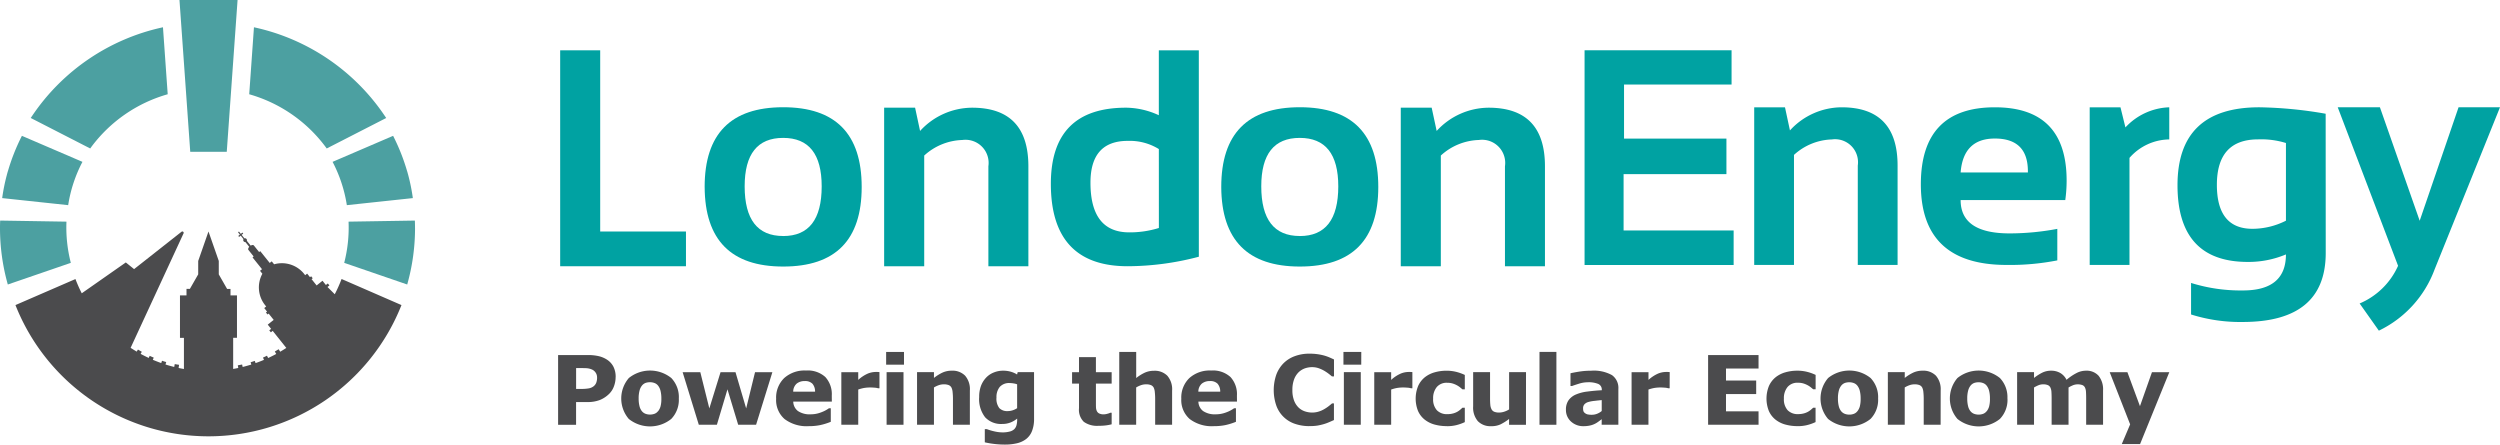 <svg id="Layer_1" data-name="Layer 1" xmlns="http://www.w3.org/2000/svg" width="275.04" height="48.91" viewBox="0 0 275.04 48.91">
  <g id="logo_landscape" data-name="logo landscape">
    <path id="Path_6319" data-name="Path 6319" d="M190.5,5.529V9.3H178.67v5.946h11.265v3.914H178.621v6.193h12.107v3.8h-16.4V5.529Z" fill="#00a2a2"/>
    <g id="Group_4592" data-name="Group 4592">
      <path id="Path_6320" data-name="Path 6320" d="M192.991,29.147V11.805h3.386l.546,2.543a7.752,7.752,0,0,1,5.681-2.543q6.16,0,6.161,6.408V29.147h-4.379V18.213a2.533,2.533,0,0,0-2.141-2.872,2.563,2.563,0,0,0-.716,0,6.446,6.446,0,0,0-4.162,1.7V29.146Z" fill="#00a2a2"/>
      <path id="Path_6321" data-name="Path 6321" d="M219.467,11.805q7.894,0,7.895,8.059a15.575,15.575,0,0,1-.149,2.147H215.7q0,3.666,5.384,3.667a28.318,28.318,0,0,0,5.253-.5v3.469a26.879,26.879,0,0,1-5.582.5q-9.43,0-9.431-8.869,0-8.473,8.143-8.473M215.7,18.973h7.4v-.132q0-3.6-3.634-3.6-3.47,0-3.766,3.733" fill="#00a2a2"/>
      <path id="Path_6322" data-name="Path 6322" d="M229.9,29.147V11.805h3.386l.545,2.213a6.875,6.875,0,0,1,4.823-2.213v3.534a5.9,5.9,0,0,0-4.377,2.032V29.147Z" fill="#00a2a2"/>
      <path id="Path_6323" data-name="Path 6323" d="M255.867,27.823q0,7.6-9.133,7.6a17.97,17.97,0,0,1-5.682-.826V31.129a18.356,18.356,0,0,0,5.715.825q4.722,0,4.723-3.964a10.616,10.616,0,0,1-4.2.826q-7.73,0-7.73-8.44,0-8.571,9-8.572a45.708,45.708,0,0,1,7.3.71Zm-4.377-12.09a9.212,9.212,0,0,0-3.055-.4q-4.543,0-4.543,5,0,4.839,3.915,4.839a8.2,8.2,0,0,0,3.683-.892Z" fill="#00a2a2"/>
      <path id="Path_6324" data-name="Path 6324" d="M257.187,11.8h4.641l4.377,12.487L270.482,11.8h4.558l-7.2,17.855a12.146,12.146,0,0,1-6.128,6.722l-2.114-2.99a8.058,8.058,0,0,0,4.228-4.145Z" fill="#00a2a2"/>
      <path id="Path_6325" data-name="Path 6325" d="M77.522,20.569q0-8.77,8.638-8.771T94.8,20.569q0,8.756-8.638,8.755-8.6,0-8.638-8.755m8.638,5.4q4.235,0,4.237-5.465,0-5.332-4.237-5.333T81.924,20.5q0,5.466,4.236,5.465" fill="#00a2a2"/>
      <path id="Path_6326" data-name="Path 6326" d="M97.27,29.291V11.848h3.405l.548,2.559a7.8,7.8,0,0,1,5.715-2.559q6.2,0,6.2,6.446v11h-4.4v-11a2.547,2.547,0,0,0-2.874-2.892,6.483,6.483,0,0,0-4.186,1.712V29.291Z" fill="#00a2a2"/>
      <path id="Path_6327" data-name="Path 6327" d="M131.891,28.243a30.865,30.865,0,0,1-7.825,1.047q-8.455,0-8.455-9.07,0-8.371,8.273-8.373a8.75,8.75,0,0,1,3.605.831V5.535h4.4Zm-4.4-11.844a6.1,6.1,0,0,0-3.422-.9q-4.1,0-4.1,4.6,0,5.465,4.269,5.465a10.767,10.767,0,0,0,3.257-.482Z" fill="#00a2a2"/>
      <path id="Path_6328" data-name="Path 6328" d="M134.358,20.569q0-8.77,8.638-8.771t8.638,8.771q0,8.756-8.638,8.755-8.6,0-8.638-8.755m8.638,5.4q4.234,0,4.237-5.465,0-5.332-4.237-5.333T138.76,20.5q0,5.466,4.236,5.465" fill="#00a2a2"/>
      <path id="Path_6329" data-name="Path 6329" d="M154.107,29.291V11.848h3.4l.549,2.559a7.8,7.8,0,0,1,5.714-2.559q6.2,0,6.2,6.446v11h-4.4v-11A2.547,2.547,0,0,0,162.7,15.4a6.488,6.488,0,0,0-4.186,1.712V29.291Z" fill="#00a2a2"/>
      <path id="Path_6330" data-name="Path 6330" d="M61.628,5.535V29.291H75.467V25.47H66.031V5.535Z" fill="#00a2a2"/>
    </g>
    <g id="Group_4593" data-name="Group 4593">
      <path id="Path_6331" data-name="Path 6331" d="M0,25.083A22.84,22.84,0,0,0,.86,31.3l6.932-2.382a15.6,15.6,0,0,1-.48-4.533L.018,24.266c-.012.273-.018.545-.018.818" fill="#4ca0a1"/>
      <path id="Path_6332" data-name="Path 6332" d="M.237,21.794,7.5,22.57a15.3,15.3,0,0,1,1.571-4.764L2.411,14.944c-.041.077-.077.154-.119.237a22.189,22.189,0,0,0-1.4,3.579C.846,18.9.8,19.05.767,19.2a.1.1,0,0,0-.018.059A20.847,20.847,0,0,0,.24,21.794" fill="#4ca0a1"/>
      <path id="Path_6333" data-name="Path 6333" d="M45.661,25.083A22.84,22.84,0,0,1,44.8,31.3l-6.932-2.382a15.527,15.527,0,0,0,.479-4.533l7.294-.118c.011.273.018.546.018.818" fill="#4ca0a1"/>
      <path id="Path_6334" data-name="Path 6334" d="M45.423,21.794l-7.264.776a15.337,15.337,0,0,0-1.57-4.764l6.659-2.862c.042.077.078.154.119.237a22.1,22.1,0,0,1,1.4,3.579c.048.143.089.29.125.439a.1.1,0,0,1,.018.059,20.847,20.847,0,0,1,.509,2.536" fill="#4ca0a1"/>
      <path id="Path_6335" data-name="Path 6335" d="M19.745,0h6.392l-1.19,16.7H20.93Z" fill="#4ca0a1"/>
      <path id="Path_6336" data-name="Path 6336" d="M17.929,3l.521,7.369a15.887,15.887,0,0,0-8.4,5.792l-.126.173L3.379,12.978l.163-.238A23.257,23.257,0,0,1,17.932,3" fill="#4ca0a1"/>
      <path id="Path_6337" data-name="Path 6337" d="M27.939,3l-.521,7.369a15.887,15.887,0,0,1,8.4,5.792l.126.173,6.545-3.353-.161-.238A23.261,23.261,0,0,0,27.938,3" fill="#4ca0a1"/>
      <path id="Path_6338" data-name="Path 6338" d="M37.578,30.694a15.539,15.539,0,0,1-.749,1.678l-.8-.8.211-.17-.173-.218-.213.17-.374-.467-.646.517-.555-.693.126-.1-.173-.217-.128.1-.313-.392-.22.176c-.013-.017-.024-.035-.038-.052a3.138,3.138,0,0,0-3.377-1.149l-.261-.325-.221.177-1.044-1.3-.123.1-.577-.721c-.061-.077-.206-.066-.349.017l-.423-.529a.218.218,0,0,0-.036-.2.214.214,0,0,0-.233-.072l-.307-.385.178-.143-.086-.109-.18.143-.206-.257-.1.082.206.257-.179.144.088.109.179-.144.307.385a.213.213,0,0,0,.019.243.216.216,0,0,0,.192.08l.422.529c-.111.122-.155.261-.093.337l.576.721-.123.1,1.044,1.3-.221.176.259.325a3.135,3.135,0,0,0,.379,3.549l.042.049-.218.174.314.392-.126.1.175.218.125-.1.555.693-.654.523.373.466-.205.164.175.217L30,36.4l1.5,1.878c-.221.144-.445.282-.673.416l-.173-.274c-.135.084-.275.169-.42.253l.156.268c-.292.159-.589.307-.892.447l-.125-.254q-.215.106-.441.208l.111.248q-.455.192-.925.358l-.086-.245c-.151.053-.3.1-.46.152l.077.25c-.313.1-.632.188-.953.268l-.058-.273c-.156.033-.314.063-.474.089l.049.293q-.279.059-.561.108V37.164h.419V32.5h-.713v-.714h-.373l-.916-1.6V28.709l-1.132-3.242-1.131,3.242v1.473l-.916,1.6h-.372V32.5H19.8v4.668h.435v3.428q-.293-.051-.584-.113l.048-.35c-.16-.021-.317-.048-.474-.078l-.059.316q-.485-.12-.957-.268l.077-.271c-.158-.045-.312-.092-.463-.143l-.084.255q-.47-.166-.926-.36l.1-.238c-.151-.063-.3-.129-.444-.2l-.108.233c-.3-.14-.6-.288-.889-.447L15.6,38.7c-.146-.081-.288-.163-.424-.244l-.135.227q-.342-.2-.671-.416l5.822-12.588a.147.147,0,0,0-.228-.177l-5.212,4.105-.913-.736-.032.027L8.994,32.266A15.474,15.474,0,0,1,8.3,30.7L1.7,33.563a22.833,22.833,0,0,0,42.468,0Z" fill="#4b4b4d"/>
    </g>
    <g id="Group_4594" data-name="Group 4594">
      <path id="Path_6339" data-name="Path 6339" d="M67.728,41.481a2.905,2.905,0,0,1-.18,1.007,2.23,2.23,0,0,1-.516.827A3.16,3.16,0,0,1,66.009,44a3.693,3.693,0,0,1-1.4.232H63.378v2.5H61.4v-7.67h3.256a5.122,5.122,0,0,1,1.234.126,2.915,2.915,0,0,1,.889.379,2.039,2.039,0,0,1,.708.778,2.446,2.446,0,0,1,.245,1.138m-2.046.044a.91.91,0,0,0-.175-.558.935.935,0,0,0-.407-.326,1.825,1.825,0,0,0-.6-.136c-.2-.009-.457-.013-.783-.013h-.34v2.293h.567a4.634,4.634,0,0,0,.832-.061,1.193,1.193,0,0,0,.549-.247.94.94,0,0,0,.275-.394,1.6,1.6,0,0,0,.085-.557" fill="#4b4b4d"/>
      <path id="Path_6340" data-name="Path 6340" d="M74.681,43.841a3.016,3.016,0,0,1-.832,2.248,3.732,3.732,0,0,1-4.673,0,3.458,3.458,0,0,1,.006-4.5,3.732,3.732,0,0,1,4.673,0,3.037,3.037,0,0,1,.827,2.252M72.4,45.242a1.5,1.5,0,0,0,.27-.534,3.215,3.215,0,0,0,.09-.863,3.371,3.371,0,0,0-.093-.855,1.49,1.49,0,0,0-.258-.551.9.9,0,0,0-.4-.3,1.4,1.4,0,0,0-.5-.088,1.485,1.485,0,0,0-.477.073.966.966,0,0,0-.4.288,1.463,1.463,0,0,0-.27.551,3.27,3.27,0,0,0-.1.881,3.386,3.386,0,0,0,.088.821,1.45,1.45,0,0,0,.258.559.979.979,0,0,0,.394.294,1.463,1.463,0,0,0,1,.008.894.894,0,0,0,.389-.286" fill="#4b4b4d"/>
      <path id="Path_6341" data-name="Path 6341" d="M84.974,40.945l-1.793,5.786H81.212l-1.179-3.9-1.164,3.9H76.88L75.1,40.945h1.945l.993,3.988,1.234-3.988h1.644l1.174,3.988.977-3.988Z" fill="#4b4b4d"/>
      <path id="Path_6342" data-name="Path 6342" d="M91.516,44.18H87.27a1.332,1.332,0,0,0,.517,1.041,2.3,2.3,0,0,0,1.4.36,3.146,3.146,0,0,0,1.139-.211,3.576,3.576,0,0,0,.871-.454H91.4v1.489a6.912,6.912,0,0,1-1.185.366,6.131,6.131,0,0,1-1.231.113,4.027,4.027,0,0,1-2.669-.783,2.761,2.761,0,0,1-.927-2.231,2.982,2.982,0,0,1,.878-2.269,3.351,3.351,0,0,1,2.409-.838,2.875,2.875,0,0,1,2.123.714,2.789,2.789,0,0,1,.711,2.053ZM89.67,43.093a1.3,1.3,0,0,0-.288-.876,1.109,1.109,0,0,0-.85-.293,1.357,1.357,0,0,0-.881.278,1.182,1.182,0,0,0-.386.891Z" fill="#4b4b4d"/>
      <path id="Path_6343" data-name="Path 6343" d="M96.755,42.712H96.59a1.693,1.693,0,0,0-.381-.062c-.174-.013-.32-.021-.437-.021a4.206,4.206,0,0,0-.7.052,3.971,3.971,0,0,0-.652.175v3.875H92.56V40.945h1.86v.85a3.849,3.849,0,0,1,1.064-.7,2.358,2.358,0,0,1,.833-.173h.221a1.859,1.859,0,0,1,.216.016Z" fill="#4b4b4d"/>
      <path id="Path_6344" data-name="Path 6344" d="M99.453,40.12H97.49v-1.4h1.963ZM99.4,46.73h-1.86V40.944H99.4Z" fill="#4b4b4d"/>
      <path id="Path_6345" data-name="Path 6345" d="M106.7,46.731h-1.86v-2.87a6.822,6.822,0,0,0-.036-.7,1.468,1.468,0,0,0-.124-.513.61.61,0,0,0-.3-.278,1.411,1.411,0,0,0-.553-.088,1.72,1.72,0,0,0-.513.082,2.755,2.755,0,0,0-.564.263v4.1h-1.86V40.94h1.86v.639a4.721,4.721,0,0,1,.948-.592,2.432,2.432,0,0,1,1.012-.206,1.942,1.942,0,0,1,1.464.546,2.269,2.269,0,0,1,.527,1.634Z" fill="#4b4b4d"/>
      <path id="Path_6346" data-name="Path 6346" d="M113.763,46.067a3.575,3.575,0,0,1-.232,1.369,2.051,2.051,0,0,1-.649.871,2.654,2.654,0,0,1-1.007.461,5.739,5.739,0,0,1-1.332.142,9.612,9.612,0,0,1-1.187-.073,9.147,9.147,0,0,1-1.012-.175V47.214h.227a5.826,5.826,0,0,0,.828.245,4.033,4.033,0,0,0,.875.111,3.024,3.024,0,0,0,.836-.1,1.1,1.1,0,0,0,.491-.27.983.983,0,0,0,.232-.423,2.342,2.342,0,0,0,.071-.618v-.108a2.77,2.77,0,0,1-.741.433,2.459,2.459,0,0,1-.906.159,2.392,2.392,0,0,1-1.873-.732,3.242,3.242,0,0,1-.659-2.225,3.443,3.443,0,0,1,.2-1.236,2.738,2.738,0,0,1,.567-.907,2.337,2.337,0,0,1,.836-.562,2.686,2.686,0,0,1,1.016-.2,3.055,3.055,0,0,1,.851.111,2.715,2.715,0,0,1,.7.307l.067-.258h1.8ZM111.9,44.908V42.281a1.78,1.78,0,0,0-.394-.1,2.651,2.651,0,0,0-.417-.039,1.372,1.372,0,0,0-1.095.42,1.738,1.738,0,0,0-.365,1.172,1.685,1.685,0,0,0,.312,1.164,1.209,1.209,0,0,0,.922.33,1.742,1.742,0,0,0,.545-.088,2.058,2.058,0,0,0,.488-.231" fill="#4b4b4d"/>
      <path id="Path_6347" data-name="Path 6347" d="M122.3,46.68a5.25,5.25,0,0,1-.634.121,6.418,6.418,0,0,1-.82.044,2.483,2.483,0,0,1-1.609-.438,1.85,1.85,0,0,1-.529-1.5V42.2h-.763V40.945h.763V39.292h1.86v1.653H122.3V42.2h-1.731v2.054c0,.2,0,.377.006.532a1.072,1.072,0,0,0,.082.407.568.568,0,0,0,.254.286,1.075,1.075,0,0,0,.532.106,1.555,1.555,0,0,0,.377-.062,1.634,1.634,0,0,0,.326-.113h.155Z" fill="#4b4b4d"/>
      <path id="Path_6348" data-name="Path 6348" d="M128.949,46.731h-1.863v-2.87a6.822,6.822,0,0,0-.036-.7,1.466,1.466,0,0,0-.123-.513.619.619,0,0,0-.3-.278,1.413,1.413,0,0,0-.554-.088,1.72,1.72,0,0,0-.513.082,2.809,2.809,0,0,0-.564.263v4.1h-1.86V38.72H125v2.869a4.728,4.728,0,0,1,.949-.592,2.424,2.424,0,0,1,1.011-.206,1.942,1.942,0,0,1,1.464.546,2.269,2.269,0,0,1,.527,1.634Z" fill="#4b4b4d"/>
      <path id="Path_6349" data-name="Path 6349" d="M136.088,44.18h-4.246a1.335,1.335,0,0,0,.517,1.041,2.307,2.307,0,0,0,1.4.36,3.168,3.168,0,0,0,1.139-.211,3.535,3.535,0,0,0,.87-.454h.206v1.489a6.825,6.825,0,0,1-1.185.366,6.124,6.124,0,0,1-1.231.113,4.027,4.027,0,0,1-2.669-.783,2.761,2.761,0,0,1-.927-2.231,2.982,2.982,0,0,1,.878-2.269,3.349,3.349,0,0,1,2.408-.838,2.875,2.875,0,0,1,2.123.714,2.785,2.785,0,0,1,.711,2.053Zm-1.844-1.087a1.3,1.3,0,0,0-.289-.876,1.1,1.1,0,0,0-.85-.293,1.357,1.357,0,0,0-.881.278,1.187,1.187,0,0,0-.387.891Z" fill="#4b4b4d"/>
      <path id="Path_6350" data-name="Path 6350" d="M144.046,46.88a4.785,4.785,0,0,1-1.579-.252,3.273,3.273,0,0,1-2.05-2,5.245,5.245,0,0,1-.013-3.38,3.528,3.528,0,0,1,.793-1.272,3.373,3.373,0,0,1,1.239-.789,4.537,4.537,0,0,1,1.615-.278,6.366,6.366,0,0,1,.873.054,6.091,6.091,0,0,1,.719.142,4.992,4.992,0,0,1,.626.219c.187.081.351.155.492.224v1.86h-.226c-.1-.082-.218-.18-.363-.292a5.048,5.048,0,0,0-.5-.333,3.534,3.534,0,0,0-.614-.278,2.163,2.163,0,0,0-.7-.112,2.409,2.409,0,0,0-.794.131,1.944,1.944,0,0,0-.7.434,2.129,2.129,0,0,0-.492.777,3.226,3.226,0,0,0-.188,1.172,3.111,3.111,0,0,0,.2,1.2,2.093,2.093,0,0,0,.512.761,1.882,1.882,0,0,0,.7.4,2.535,2.535,0,0,0,.763.12,2.432,2.432,0,0,0,.714-.107,2.778,2.778,0,0,0,.651-.292,4.111,4.111,0,0,0,.469-.318c.145-.113.263-.21.356-.292h.206v1.834c-.192.086-.377.167-.551.242a4.723,4.723,0,0,1-.552.2,6.341,6.341,0,0,1-.706.165,5.506,5.506,0,0,1-.907.057" fill="#4b4b4d"/>
      <path id="Path_6351" data-name="Path 6351" d="M149.759,40.12H147.8v-1.4h1.963Zm-.052,6.61h-1.86V40.944h1.86Z" fill="#4b4b4d"/>
      <path id="Path_6352" data-name="Path 6352" d="M155.384,42.712h-.165a1.685,1.685,0,0,0-.38-.062c-.175-.013-.32-.021-.437-.021a4.206,4.206,0,0,0-.7.052,3.971,3.971,0,0,0-.652.175v3.875h-1.86V40.945h1.86v.85a3.849,3.849,0,0,1,1.064-.7,2.358,2.358,0,0,1,.833-.173h.221a1.825,1.825,0,0,1,.216.016Z" fill="#4b4b4d"/>
      <path id="Path_6353" data-name="Path 6353" d="M159.185,46.881a5.007,5.007,0,0,1-1.383-.18,3.029,3.029,0,0,1-1.089-.557A2.517,2.517,0,0,1,156,45.2a3.7,3.7,0,0,1,.018-2.735,2.619,2.619,0,0,1,.755-.974,3.072,3.072,0,0,1,1.082-.535,4.711,4.711,0,0,1,1.272-.171,4.367,4.367,0,0,1,1.092.129,5.138,5.138,0,0,1,.933.335v1.582h-.262c-.073-.061-.159-.134-.26-.216a2.358,2.358,0,0,0-.373-.242,2.483,2.483,0,0,0-.463-.188,2.115,2.115,0,0,0-.587-.074,1.412,1.412,0,0,0-1.139.471,1.921,1.921,0,0,0-.4,1.281,1.777,1.777,0,0,0,.409,1.268,1.521,1.521,0,0,0,1.16.432,2.318,2.318,0,0,0,.631-.079,2,2,0,0,0,.466-.188,2.129,2.129,0,0,0,.308-.216c.09-.076.172-.149.248-.222h.262v1.582a5.037,5.037,0,0,1-.915.327,4.253,4.253,0,0,1-1.054.121" fill="#4b4b4d"/>
      <path id="Path_6354" data-name="Path 6354" d="M167.881,46.732h-1.859v-.639a5.554,5.554,0,0,1-.942.594,2.345,2.345,0,0,1-1.018.2,1.923,1.923,0,0,1-1.475-.552,2.3,2.3,0,0,1-.517-1.628V40.94h1.86v2.87q0,.436.029.729a1.263,1.263,0,0,0,.131.481.591.591,0,0,0,.3.279,1.413,1.413,0,0,0,.554.088,1.84,1.84,0,0,0,.526-.088,2.256,2.256,0,0,0,.557-.258v-4.1h1.859Z" fill="#4b4b4d"/>
      <rect id="Rectangle_255" data-name="Rectangle 255" x="169.369" y="38.715" width="1.86" height="8.016" fill="#4b4b4d"/>
      <path id="Path_6355" data-name="Path 6355" d="M176.215,46.118q-.15.112-.371.273a2.345,2.345,0,0,1-.984.436,3.236,3.236,0,0,1-.644.059,1.969,1.969,0,0,1-1.381-.51,1.693,1.693,0,0,1-.556-1.3,1.756,1.756,0,0,1,.283-1.035,1.9,1.9,0,0,1,.8-.634,4.559,4.559,0,0,1,1.278-.33q.762-.1,1.582-.145V42.9a.666.666,0,0,0-.392-.662,2.824,2.824,0,0,0-1.154-.183,3.287,3.287,0,0,0-.979.162c-.347.109-.6.192-.748.25h-.17v-1.4q.294-.076.956-.183a8.408,8.408,0,0,1,1.326-.1,4.111,4.111,0,0,1,2.285.487,1.726,1.726,0,0,1,.7,1.527V46.73h-1.839Zm0-.9v-1.2q-.376.032-.814.086a3.83,3.83,0,0,0-.664.125.919.919,0,0,0-.426.255.638.638,0,0,0-.146.439,1.151,1.151,0,0,0,.031.292.448.448,0,0,0,.155.216.77.77,0,0,0,.283.152,2.034,2.034,0,0,0,.516.048,1.538,1.538,0,0,0,.564-.113,1.779,1.779,0,0,0,.5-.3" fill="#4b4b4d"/>
      <path id="Path_6356" data-name="Path 6356" d="M183.689,42.712h-.165a1.685,1.685,0,0,0-.38-.062c-.174-.013-.32-.021-.436-.021a4.206,4.206,0,0,0-.7.052,3.971,3.971,0,0,0-.652.175v3.875H179.5V40.945h1.86v.85a3.849,3.849,0,0,1,1.064-.7,2.358,2.358,0,0,1,.833-.173h.221a1.809,1.809,0,0,1,.216.016Z" fill="#4b4b4d"/>
      <path id="Path_6357" data-name="Path 6357" d="M193.47,46.731h-5.551V39.06h5.549v1.484h-3.581v1.324h3.322v1.484h-3.322v1.9h3.581Z" fill="#4b4b4d"/>
      <path id="Path_6358" data-name="Path 6358" d="M197.779,46.881a4.982,4.982,0,0,1-1.384-.18,3.029,3.029,0,0,1-1.089-.557,2.517,2.517,0,0,1-.711-.948,3.713,3.713,0,0,1,.018-2.735,2.63,2.63,0,0,1,.755-.974,3.072,3.072,0,0,1,1.082-.535,4.724,4.724,0,0,1,1.273-.171,4.367,4.367,0,0,1,1.092.129,5.064,5.064,0,0,1,.933.335v1.582h-.269c-.073-.061-.159-.134-.26-.216a2.226,2.226,0,0,0-.373-.242,2.511,2.511,0,0,0-.463-.188,2.108,2.108,0,0,0-.586-.074,1.411,1.411,0,0,0-1.139.471,1.921,1.921,0,0,0-.4,1.281,1.781,1.781,0,0,0,.409,1.268,1.521,1.521,0,0,0,1.16.432,2.318,2.318,0,0,0,.631-.079,2,2,0,0,0,.465-.188,2.195,2.195,0,0,0,.309-.216c.089-.076.171-.149.247-.222h.262v1.582a5.037,5.037,0,0,1-.915.327,4.245,4.245,0,0,1-1.053.121" fill="#4b4b4d"/>
      <path id="Path_6359" data-name="Path 6359" d="M206.622,43.841a3.013,3.013,0,0,1-.833,2.248,3.73,3.73,0,0,1-4.672,0,3.458,3.458,0,0,1,.005-4.5,3.732,3.732,0,0,1,4.673,0,3.037,3.037,0,0,1,.827,2.252m-2.282,1.406a1.5,1.5,0,0,0,.27-.534,3.3,3.3,0,0,0,.09-.863,3.417,3.417,0,0,0-.093-.855,1.49,1.49,0,0,0-.258-.551.9.9,0,0,0-.4-.3,1.376,1.376,0,0,0-.5-.088,1.479,1.479,0,0,0-.476.073.958.958,0,0,0-.4.288,1.463,1.463,0,0,0-.27.551,3.27,3.27,0,0,0-.1.881,3.386,3.386,0,0,0,.088.821,1.45,1.45,0,0,0,.258.559.979.979,0,0,0,.394.294,1.393,1.393,0,0,0,.522.093,1.368,1.368,0,0,0,.482-.085.881.881,0,0,0,.39-.286" fill="#4b4b4d"/>
      <path id="Path_6360" data-name="Path 6360" d="M213.5,46.731h-1.86v-2.87a6.822,6.822,0,0,0-.036-.7,1.468,1.468,0,0,0-.124-.513.61.61,0,0,0-.3-.278,1.411,1.411,0,0,0-.553-.088,1.72,1.72,0,0,0-.513.082,2.755,2.755,0,0,0-.564.263v4.1h-1.856V40.94h1.86v.639a4.721,4.721,0,0,1,.948-.592,2.432,2.432,0,0,1,1.012-.206,1.942,1.942,0,0,1,1.464.546,2.269,2.269,0,0,1,.527,1.634Z" fill="#4b4b4d"/>
      <path id="Path_6361" data-name="Path 6361" d="M220.854,43.841a3.016,3.016,0,0,1-.832,2.248,3.732,3.732,0,0,1-4.673,0,3.456,3.456,0,0,1,0-4.5,3.734,3.734,0,0,1,4.673,0,3.038,3.038,0,0,1,.826,2.252m-2.282,1.406a1.516,1.516,0,0,0,.271-.534,3.255,3.255,0,0,0,.089-.863,3.37,3.37,0,0,0-.092-.855,1.523,1.523,0,0,0-.258-.551.9.9,0,0,0-.4-.3,1.376,1.376,0,0,0-.5-.088,1.485,1.485,0,0,0-.477.073.958.958,0,0,0-.4.288,1.493,1.493,0,0,0-.27.551,3.27,3.27,0,0,0-.1.881,3.337,3.337,0,0,0,.088.821,1.415,1.415,0,0,0,.258.559.979.979,0,0,0,.394.294,1.465,1.465,0,0,0,1,.008.891.891,0,0,0,.388-.286" fill="#4b4b4d"/>
      <path id="Path_6362" data-name="Path 6362" d="M227.572,42.63v4.1h-1.86V43.84c0-.282-.008-.522-.021-.719a1.3,1.3,0,0,0-.113-.482.568.568,0,0,0-.281-.27,1.3,1.3,0,0,0-.528-.086,1.33,1.33,0,0,0-.531.111,3.869,3.869,0,0,0-.463.235v4.1h-1.86V40.942h1.86v.639a5.1,5.1,0,0,1,.915-.587,2.187,2.187,0,0,1,.968-.212,1.965,1.965,0,0,1,1.008.255,1.748,1.748,0,0,1,.685.75,5.713,5.713,0,0,1,1.081-.736,2.251,2.251,0,0,1,1.028-.268,1.777,1.777,0,0,1,1.423.562,2.4,2.4,0,0,1,.487,1.617v3.767h-1.859v-2.89c0-.285-.007-.526-.019-.721a1.242,1.242,0,0,0-.111-.479.542.542,0,0,0-.278-.27,1.51,1.51,0,0,0-.989-.006,3.514,3.514,0,0,0-.54.266" fill="#4b4b4d"/>
      <path id="Path_6363" data-name="Path 6363" d="M235.43,44.686l1.32-3.74h1.908l-3.215,7.908H233.43l.92-2.167-2.25-5.742h1.948Z" fill="#4b4b4d"/>
    </g>
  </g>
</svg>
